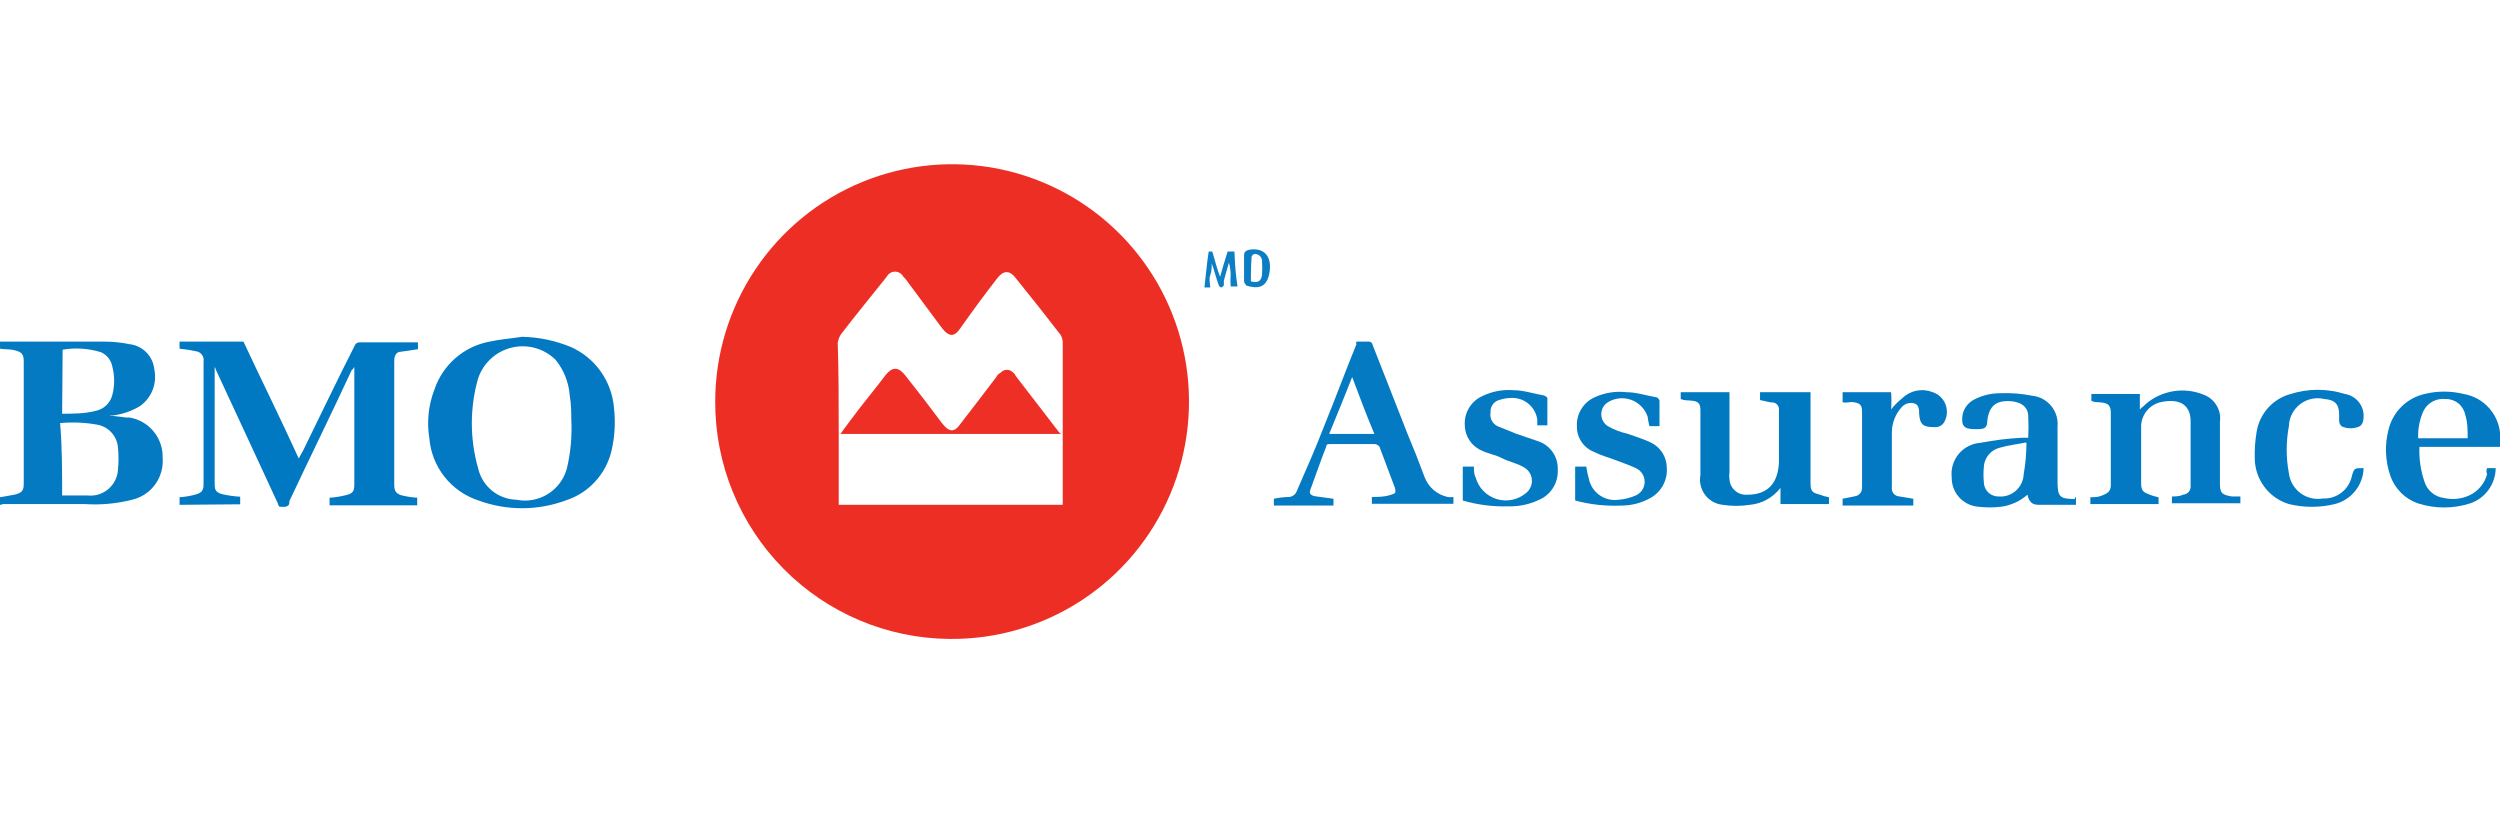 <svg xmlns="http://www.w3.org/2000/svg" width="137" height="45" viewBox="0 0 137 45" fill="none"><g><path d="M39.194 22.006C39.194 19.427 39.96 16.906 41.393 14.764C42.826 12.622 44.863 10.955 47.244 9.975C49.625 8.995 52.243 8.747 54.765 9.261C57.287 9.776 59.6 11.03 61.409 12.864C63.219 14.698 64.443 17.03 64.926 19.563C65.41 22.096 65.131 24.716 64.125 27.09C63.119 29.464 61.432 31.485 59.277 32.895C57.122 34.306 54.597 35.043 52.024 35.013C48.604 34.984 45.334 33.599 42.93 31.162C40.526 28.724 39.183 25.433 39.194 22.006ZM45.962 23.781V27.664H58.238V18.72C58.224 18.593 58.187 18.471 58.127 18.359C57.338 17.333 56.494 16.265 55.65 15.225C55.331 14.809 54.999 14.809 54.667 15.225C53.975 16.113 53.283 17.056 52.619 17.999C52.3 18.47 52.01 18.47 51.636 17.999L49.823 15.558C49.725 15.409 49.614 15.27 49.491 15.142C49.446 15.064 49.381 15 49.304 14.955C49.226 14.91 49.138 14.886 49.048 14.886C48.958 14.886 48.87 14.91 48.793 14.955C48.715 15 48.65 15.064 48.605 15.142L48.467 15.322C47.678 16.307 46.875 17.291 46.086 18.317C45.993 18.46 45.932 18.621 45.907 18.789C45.962 20.425 45.962 22.103 45.962 23.781Z" fill="#ED2E24"></path><path d="M9.84 27.664V27.248C10.125 27.23 10.408 27.183 10.684 27.109C11.058 27.012 11.155 26.873 11.155 26.54V19.815C11.167 19.749 11.165 19.682 11.149 19.616C11.134 19.551 11.105 19.49 11.064 19.437C11.024 19.383 10.973 19.339 10.915 19.306C10.857 19.273 10.792 19.253 10.726 19.247C10.434 19.183 10.138 19.136 9.84 19.108V18.72H13.342C14.324 20.827 15.348 22.88 16.372 25.126C16.469 24.932 16.525 24.849 16.608 24.696C17.549 22.783 18.476 20.827 19.459 18.9C19.482 18.857 19.515 18.822 19.557 18.798C19.599 18.773 19.646 18.761 19.694 18.761H22.905V19.136L21.978 19.274C21.701 19.274 21.604 19.51 21.604 19.787V26.568C21.604 26.901 21.701 27.04 21.978 27.137C22.268 27.21 22.564 27.256 22.863 27.275V27.691H18.061V27.275C18.36 27.256 18.656 27.21 18.947 27.137C19.362 27.04 19.417 26.901 19.417 26.527V20.106C19.381 20.181 19.329 20.247 19.265 20.3C18.158 22.686 16.981 25.071 15.86 27.456C15.86 27.594 15.86 27.775 15.542 27.775C15.224 27.775 15.307 27.775 15.21 27.553C14.089 25.112 12.968 22.727 11.847 20.3C11.827 20.233 11.799 20.167 11.764 20.106V26.513C11.764 26.887 11.847 26.984 12.179 27.081C12.502 27.155 12.831 27.201 13.162 27.22V27.636L9.84 27.664Z" fill="#0179C2"></path><path d="M0 27.664V27.248L0.789 27.109C1.218 27.012 1.301 26.873 1.301 26.499V19.815C1.301 19.441 1.218 19.302 0.844 19.205C0.471 19.108 0.277 19.163 0 19.108V18.72H1.121C2.657 18.72 4.152 18.72 5.688 18.72C6.153 18.718 6.617 18.764 7.072 18.858C7.428 18.892 7.76 19.049 8.013 19.302C8.266 19.555 8.422 19.889 8.456 20.245C8.536 20.621 8.504 21.012 8.364 21.369C8.224 21.727 7.981 22.035 7.667 22.256C7.211 22.53 6.701 22.705 6.173 22.769C6.114 22.753 6.052 22.753 5.993 22.769L6.92 22.88H7.1C7.619 22.967 8.089 23.24 8.422 23.648C8.756 24.056 8.93 24.571 8.913 25.098C8.953 25.617 8.806 26.133 8.499 26.553C8.191 26.973 7.744 27.268 7.238 27.386C6.384 27.603 5.501 27.683 4.622 27.622H0.138C0.119 27.638 0.097 27.65 0.074 27.657C0.05 27.665 0.025 27.667 0 27.664ZM3.405 27.151H4.789C4.99 27.174 5.194 27.156 5.389 27.098C5.583 27.04 5.764 26.943 5.92 26.814C6.076 26.684 6.205 26.525 6.298 26.344C6.392 26.164 6.448 25.966 6.463 25.764C6.505 25.344 6.505 24.922 6.463 24.502C6.435 24.21 6.315 23.935 6.121 23.716C5.927 23.497 5.669 23.345 5.384 23.282C4.695 23.153 3.992 23.12 3.294 23.185C3.405 24.488 3.405 25.792 3.405 27.151ZM3.405 22.672C4.014 22.672 4.622 22.672 5.231 22.519C5.454 22.475 5.66 22.369 5.825 22.211C5.989 22.054 6.105 21.853 6.159 21.632C6.288 21.131 6.288 20.607 6.159 20.106C6.129 19.931 6.056 19.766 5.948 19.626C5.839 19.486 5.698 19.375 5.536 19.302C4.855 19.09 4.135 19.043 3.432 19.163L3.405 22.672Z" fill="#037AC2"></path><path d="M28.607 18.456C29.534 18.475 30.449 18.668 31.306 19.025C31.955 19.319 32.514 19.78 32.925 20.363C33.336 20.946 33.584 21.628 33.645 22.339C33.736 23.136 33.69 23.943 33.506 24.724C33.353 25.353 33.041 25.933 32.6 26.407C32.159 26.88 31.604 27.232 30.987 27.428C29.45 27.992 27.763 27.992 26.226 27.428C25.491 27.19 24.842 26.739 24.362 26.132C23.881 25.525 23.591 24.789 23.528 24.017C23.382 23.12 23.478 22.201 23.804 21.354C24.028 20.684 24.427 20.085 24.96 19.622C25.494 19.159 26.141 18.847 26.835 18.72C27.389 18.595 27.998 18.553 28.607 18.456ZM31.306 22.949C31.306 22.672 31.306 22.145 31.223 21.687C31.172 20.967 30.901 20.279 30.448 19.718C30.136 19.411 29.751 19.188 29.33 19.071C28.908 18.954 28.464 18.946 28.039 19.049C27.613 19.152 27.221 19.361 26.899 19.658C26.578 19.954 26.336 20.328 26.199 20.744C25.742 22.348 25.742 24.049 26.199 25.653C26.306 26.135 26.572 26.568 26.953 26.882C27.334 27.196 27.809 27.373 28.302 27.386C28.897 27.505 29.515 27.392 30.029 27.07C30.544 26.748 30.916 26.241 31.07 25.653C31.277 24.767 31.356 23.857 31.306 22.949Z" fill="#0279C2"></path><path d="M74.334 18.72H75.025C75.074 18.722 75.119 18.742 75.155 18.775C75.19 18.808 75.213 18.852 75.219 18.9C75.87 20.536 76.479 22.131 77.129 23.767C77.461 24.558 77.78 25.362 78.07 26.152C78.174 26.423 78.344 26.664 78.563 26.853C78.783 27.041 79.047 27.172 79.33 27.234C79.435 27.254 79.543 27.254 79.648 27.234V27.608H75.178V27.234C75.496 27.234 75.828 27.234 76.147 27.137C76.465 27.04 76.52 27.04 76.437 26.721L75.593 24.474C75.533 24.402 75.45 24.353 75.358 24.336H72.88C72.742 24.336 72.7 24.336 72.659 24.516C72.368 25.265 72.091 26.069 71.815 26.818C71.718 27.04 71.815 27.137 72.05 27.192L73.074 27.331V27.705H69.808V27.331C70.085 27.27 70.368 27.238 70.652 27.234C70.746 27.223 70.834 27.186 70.908 27.128C70.981 27.069 71.037 26.99 71.067 26.901C71.579 25.736 72.091 24.571 72.562 23.351C73.171 21.854 73.725 20.356 74.334 18.858C74.292 18.789 74.334 18.72 74.334 18.72ZM74.098 20.661C73.683 21.729 73.254 22.755 72.839 23.781H75.316C74.887 22.755 74.513 21.77 74.098 20.661Z" fill="#047AC2"></path><path d="M118.289 27.248V27.622H114.552V27.248C114.787 27.248 114.981 27.248 115.202 27.151C115.424 27.053 115.673 26.97 115.673 26.596V22.616C115.673 22.242 115.534 22.103 115.202 22.061C114.87 22.02 114.787 22.061 114.607 21.964V21.59H117.264V22.436C117.403 22.297 117.5 22.242 117.583 22.145C118.014 21.773 118.54 21.529 119.102 21.439C119.664 21.348 120.24 21.415 120.766 21.632C121.062 21.742 121.311 21.951 121.472 22.224C121.634 22.496 121.697 22.816 121.652 23.129V26.457C121.652 27.012 121.735 27.109 122.302 27.206C122.44 27.206 122.579 27.206 122.773 27.206V27.58H119.022V27.206C119.202 27.206 119.437 27.206 119.631 27.109C119.689 27.105 119.746 27.09 119.798 27.065C119.851 27.039 119.898 27.003 119.936 26.96C119.975 26.916 120.004 26.865 120.023 26.809C120.042 26.754 120.05 26.696 120.046 26.637C120.046 25.473 120.046 24.266 120.046 23.088C120.046 22.256 119.534 21.826 118.496 22.02C118.182 22.07 117.896 22.228 117.684 22.465C117.472 22.702 117.349 23.005 117.334 23.323C117.334 23.739 117.334 24.169 117.334 24.585V26.499C117.334 26.832 117.43 26.97 117.707 27.067C117.894 27.149 118.089 27.209 118.289 27.248Z" fill="#0279C2"></path><path d="M100.228 27.248V27.622H97.57V26.735C97.371 26.997 97.119 27.215 96.831 27.375C96.542 27.535 96.224 27.633 95.896 27.664C95.401 27.741 94.896 27.741 94.401 27.664C94.211 27.644 94.026 27.585 93.86 27.49C93.693 27.395 93.548 27.267 93.434 27.113C93.319 26.959 93.238 26.784 93.195 26.597C93.152 26.41 93.148 26.216 93.183 26.027V22.477C93.183 22.145 93.086 22.006 92.768 21.964C92.45 21.923 92.339 21.964 92.104 21.867V21.493H94.775V25.889C94.754 26.013 94.754 26.139 94.775 26.263C94.782 26.384 94.813 26.502 94.867 26.611C94.92 26.72 94.995 26.816 95.087 26.895C95.178 26.974 95.285 27.034 95.4 27.071C95.516 27.107 95.637 27.12 95.757 27.109C96.823 27.109 97.432 26.54 97.487 25.334V22.436C97.49 22.349 97.462 22.265 97.409 22.197C97.356 22.128 97.281 22.081 97.197 22.061C96.975 22.061 96.685 21.964 96.45 21.923V21.493H99.217V26.485C99.217 26.915 99.314 26.998 99.688 27.095C99.862 27.166 100.043 27.217 100.228 27.248Z" fill="#0179C1"></path><path d="M113.763 27.248V27.664H111.715C111.341 27.664 111.189 27.483 111.106 27.109C110.715 27.452 110.235 27.678 109.722 27.761C109.263 27.822 108.797 27.822 108.338 27.761C107.951 27.713 107.596 27.523 107.341 27.229C107.085 26.935 106.948 26.556 106.954 26.166C106.927 25.936 106.947 25.704 107.013 25.482C107.079 25.261 107.189 25.055 107.336 24.877C107.484 24.7 107.666 24.554 107.871 24.449C108.077 24.344 108.301 24.282 108.532 24.266C109.285 24.12 110.048 24.027 110.815 23.989H111.147C111.168 23.596 111.168 23.203 111.147 22.81C111.147 22.256 110.677 21.978 110.026 21.978C109.376 21.978 109.002 22.256 108.905 23.046C108.905 23.421 108.767 23.517 108.393 23.517H108.213C107.604 23.517 107.466 23.323 107.549 22.727C107.587 22.544 107.666 22.373 107.782 22.226C107.897 22.079 108.045 21.961 108.213 21.881C108.642 21.663 109.116 21.549 109.597 21.549C110.191 21.523 110.786 21.57 111.369 21.687C111.776 21.729 112.149 21.931 112.408 22.247C112.668 22.564 112.791 22.971 112.753 23.379V26.36C112.753 27.206 112.85 27.345 113.694 27.345C113.722 27.248 113.722 27.248 113.763 27.248ZM110.995 24.253C110.538 24.349 110.068 24.391 109.611 24.53C109.386 24.58 109.181 24.696 109.023 24.865C108.865 25.033 108.762 25.245 108.725 25.473C108.684 25.827 108.684 26.186 108.725 26.541C108.755 26.728 108.851 26.898 108.996 27.02C109.141 27.142 109.325 27.208 109.514 27.206C109.686 27.221 109.859 27.201 110.023 27.147C110.187 27.094 110.338 27.007 110.467 26.893C110.597 26.779 110.701 26.64 110.776 26.484C110.85 26.328 110.891 26.158 110.898 25.986C110.997 25.418 111.048 24.843 111.05 24.266L110.995 24.253Z" fill="#037AC2"></path><path d="M136.253 25.653H136.765C136.76 26.078 136.624 26.491 136.377 26.836C136.129 27.181 135.781 27.441 135.381 27.58C134.441 27.886 133.428 27.886 132.488 27.58C132.144 27.458 131.831 27.259 131.572 27C131.314 26.741 131.116 26.428 130.994 26.083C130.706 25.257 130.673 24.363 130.897 23.517C131.016 23.047 131.263 22.617 131.609 22.277C131.956 21.938 132.389 21.7 132.862 21.59C133.566 21.417 134.302 21.417 135.007 21.59C135.553 21.682 136.051 21.96 136.416 22.377C136.782 22.793 136.993 23.324 137.014 23.878C136.995 24.081 136.995 24.285 137.014 24.488H132.585C132.558 25.138 132.652 25.787 132.862 26.402C132.937 26.636 133.077 26.844 133.265 27.002C133.454 27.159 133.684 27.259 133.928 27.289C134.392 27.396 134.878 27.348 135.312 27.151C135.551 27.041 135.763 26.88 135.933 26.678C136.103 26.477 136.226 26.241 136.294 25.986C136.27 25.934 136.257 25.877 136.257 25.819C136.257 25.762 136.27 25.705 136.294 25.653H136.253ZM135.228 24.017C135.228 23.559 135.228 23.129 135.09 22.713C135.038 22.468 134.901 22.248 134.704 22.093C134.507 21.939 134.261 21.859 134.011 21.867C133.767 21.839 133.521 21.886 133.306 22.003C133.09 22.119 132.916 22.299 132.807 22.519C132.594 22.988 132.494 23.502 132.516 24.017H135.228Z" fill="#037AC2"></path><path d="M80.16 27.428V25.57H80.769C80.769 25.75 80.769 25.986 80.866 26.166C80.943 26.444 81.089 26.699 81.291 26.906C81.492 27.112 81.742 27.265 82.018 27.349C82.294 27.434 82.587 27.447 82.869 27.388C83.151 27.329 83.414 27.2 83.634 27.012C83.74 26.926 83.824 26.816 83.879 26.691C83.933 26.566 83.957 26.43 83.947 26.293C83.938 26.157 83.896 26.025 83.824 25.909C83.753 25.792 83.654 25.695 83.537 25.625C83.163 25.39 82.693 25.306 82.319 25.112C81.945 24.918 81.585 24.877 81.212 24.696C80.937 24.582 80.701 24.39 80.534 24.144C80.367 23.898 80.275 23.608 80.271 23.309C80.248 22.98 80.326 22.651 80.494 22.366C80.662 22.081 80.912 21.854 81.212 21.715C81.744 21.452 82.336 21.337 82.928 21.382C83.495 21.382 84.049 21.576 84.616 21.673C84.616 21.673 84.796 21.756 84.796 21.812V23.309H84.243C84.243 23.212 84.243 23.074 84.243 22.977C84.188 22.629 84.003 22.314 83.725 22.098C83.448 21.882 83.098 21.779 82.748 21.812C82.56 21.817 82.373 21.85 82.194 21.909C82.039 21.942 81.902 22.031 81.808 22.159C81.713 22.286 81.669 22.444 81.682 22.602C81.655 22.751 81.676 22.904 81.744 23.04C81.811 23.175 81.921 23.284 82.056 23.351L83.08 23.767L84.34 24.197C84.651 24.311 84.918 24.522 85.103 24.799C85.287 25.076 85.378 25.404 85.364 25.736C85.383 26.076 85.3 26.415 85.125 26.706C84.95 26.998 84.69 27.231 84.381 27.372C83.847 27.634 83.259 27.762 82.665 27.747C81.818 27.773 80.973 27.666 80.16 27.428Z" fill="#037AC2"></path><path d="M86.319 27.428V25.57H86.928C86.958 25.79 87.004 26.008 87.066 26.221C87.137 26.589 87.346 26.914 87.65 27.131C87.954 27.348 88.33 27.439 88.699 27.386C89.024 27.361 89.342 27.281 89.64 27.151C89.785 27.087 89.909 26.982 89.995 26.849C90.082 26.716 90.128 26.561 90.128 26.402C90.128 26.243 90.082 26.088 89.995 25.955C89.909 25.822 89.785 25.717 89.64 25.653C89.266 25.473 88.837 25.334 88.478 25.195C88.118 25.057 87.73 24.96 87.357 24.765C87.077 24.658 86.838 24.468 86.669 24.22C86.501 23.972 86.412 23.679 86.415 23.379C86.395 23.049 86.474 22.721 86.642 22.437C86.809 22.152 87.058 21.925 87.357 21.784C87.908 21.523 88.522 21.422 89.128 21.493C89.682 21.493 90.194 21.673 90.761 21.77C90.844 21.77 90.941 21.909 90.941 21.964V23.351H90.388C90.345 23.182 90.312 23.011 90.291 22.838C90.22 22.625 90.102 22.432 89.946 22.271C89.789 22.111 89.599 21.988 89.388 21.912C89.178 21.836 88.953 21.809 88.731 21.832C88.508 21.856 88.294 21.929 88.104 22.048C87.995 22.118 87.906 22.215 87.844 22.328C87.783 22.442 87.75 22.57 87.75 22.699C87.75 22.829 87.783 22.956 87.844 23.07C87.906 23.184 87.995 23.281 88.104 23.351C88.44 23.544 88.805 23.685 89.183 23.767C89.599 23.92 90.069 24.058 90.443 24.239C90.712 24.363 90.94 24.563 91.1 24.814C91.259 25.064 91.343 25.356 91.342 25.653C91.362 25.983 91.288 26.312 91.129 26.602C90.97 26.891 90.732 27.13 90.443 27.289C89.961 27.561 89.418 27.704 88.865 27.705C88.007 27.745 87.148 27.652 86.319 27.428Z" fill="#037AC2"></path><path d="M129.526 25.653C129.513 26.108 129.352 26.547 129.067 26.903C128.782 27.258 128.39 27.511 127.949 27.622C127.121 27.824 126.257 27.824 125.43 27.622C124.887 27.458 124.412 27.122 124.075 26.664C123.738 26.207 123.558 25.653 123.561 25.084C123.55 24.62 123.582 24.156 123.658 23.698C123.73 23.202 123.946 22.738 124.278 22.364C124.61 21.989 125.044 21.72 125.527 21.59C126.495 21.285 127.534 21.285 128.502 21.59C128.775 21.633 129.024 21.768 129.21 21.972C129.396 22.176 129.508 22.438 129.526 22.713C129.526 22.949 129.526 23.226 129.305 23.365C129.15 23.434 128.983 23.47 128.814 23.47C128.644 23.47 128.477 23.434 128.322 23.365C128.277 23.323 128.241 23.271 128.217 23.214C128.193 23.156 128.182 23.094 128.184 23.032C128.184 22.935 128.184 22.797 128.184 22.713C128.184 22.145 127.949 21.909 127.381 21.867C127.152 21.811 126.913 21.808 126.683 21.856C126.452 21.905 126.235 22.005 126.048 22.148C125.861 22.292 125.708 22.476 125.601 22.686C125.494 22.897 125.436 23.129 125.43 23.365C125.271 24.213 125.271 25.083 125.43 25.93C125.457 26.146 125.527 26.355 125.637 26.543C125.746 26.731 125.893 26.895 126.067 27.025C126.242 27.154 126.441 27.247 126.653 27.297C126.864 27.348 127.084 27.354 127.298 27.317C127.671 27.334 128.036 27.215 128.329 26.983C128.621 26.752 128.82 26.422 128.89 26.055C129.014 25.653 129.014 25.653 129.526 25.653Z" fill="#047AC2"></path><path d="M103.632 22.436C103.81 22.209 104.015 22.004 104.241 21.826C104.458 21.614 104.732 21.469 105.029 21.41C105.327 21.351 105.635 21.38 105.916 21.493C106.071 21.545 106.212 21.63 106.331 21.741C106.451 21.853 106.544 21.99 106.606 22.141C106.668 22.292 106.696 22.455 106.689 22.619C106.682 22.782 106.641 22.942 106.566 23.088C106.516 23.193 106.434 23.28 106.333 23.337C106.231 23.394 106.115 23.418 105.999 23.407C105.39 23.407 105.21 23.268 105.169 22.672C105.169 22.491 105.169 22.2 104.933 22.117C104.811 22.075 104.679 22.07 104.554 22.102C104.428 22.134 104.315 22.202 104.227 22.297C103.877 22.674 103.679 23.169 103.674 23.684C103.674 24.433 103.674 25.181 103.674 25.93V26.721C103.661 26.827 103.688 26.933 103.749 27.021C103.811 27.108 103.902 27.169 104.006 27.192L104.85 27.331V27.705H100.975V27.331L101.667 27.192C101.776 27.172 101.874 27.113 101.942 27.027C102.011 26.94 102.046 26.831 102.041 26.721V22.561C102.041 22.242 101.958 22.103 101.626 22.048C101.516 22.027 101.403 22.027 101.293 22.048C101.188 22.068 101.08 22.068 100.975 22.048V21.493H103.632C103.657 21.807 103.657 22.122 103.632 22.436Z" fill="#0279C2"></path><path d="M67.815 15.697H67.441C67.422 15.48 67.422 15.262 67.441 15.045C67.436 14.825 67.404 14.606 67.344 14.393L67.068 15.378C67.068 15.461 67.068 15.516 67.068 15.6C67.068 15.683 66.971 15.752 66.915 15.752C66.882 15.74 66.852 15.72 66.827 15.693C66.803 15.666 66.786 15.634 66.777 15.6C66.639 15.225 66.542 14.809 66.403 14.435C66.403 14.671 66.403 14.851 66.32 15.087C66.237 15.322 66.32 15.516 66.32 15.752H66.002C66.085 15.087 66.14 14.366 66.237 13.783H66.431C66.583 14.255 66.666 14.671 66.86 15.17C66.998 14.657 67.137 14.241 67.275 13.783H67.649C67.664 14.424 67.72 15.063 67.815 15.697Z" fill="#0C7EC3"></path><path d="M68.175 14.712V14.019C68.175 13.783 68.272 13.742 68.452 13.686C69.24 13.547 69.711 14.019 69.573 14.906C69.434 15.794 68.922 15.835 68.313 15.655C68.313 15.655 68.175 15.516 68.175 15.419V14.712ZM68.549 15.419C68.922 15.516 69.102 15.419 69.157 15.087C69.178 14.81 69.178 14.531 69.157 14.255C69.144 14.154 69.091 14.063 69.011 14C68.93 13.938 68.829 13.91 68.728 13.922C68.697 13.934 68.668 13.952 68.644 13.976C68.62 14 68.602 14.029 68.59 14.06C68.549 14.56 68.549 15.003 68.549 15.419Z" fill="#0B7DC3"></path><path d="M58.127 23.781H46.059C46.239 23.504 46.474 23.226 46.668 22.949C47.263 22.145 47.927 21.354 48.522 20.564C48.896 20.092 49.228 20.092 49.602 20.564C50.308 21.451 50.986 22.339 51.65 23.226C52.024 23.698 52.314 23.698 52.633 23.226C53.283 22.38 53.975 21.493 54.598 20.661C54.646 20.557 54.73 20.474 54.833 20.425C54.876 20.375 54.929 20.335 54.989 20.308C55.049 20.28 55.114 20.266 55.179 20.266C55.245 20.266 55.31 20.28 55.37 20.308C55.429 20.335 55.482 20.375 55.525 20.425C55.588 20.47 55.636 20.533 55.664 20.605L58.044 23.698C58.044 23.698 58.127 23.739 58.127 23.781Z" fill="#ED2F25"></path></g><defs></defs></svg>